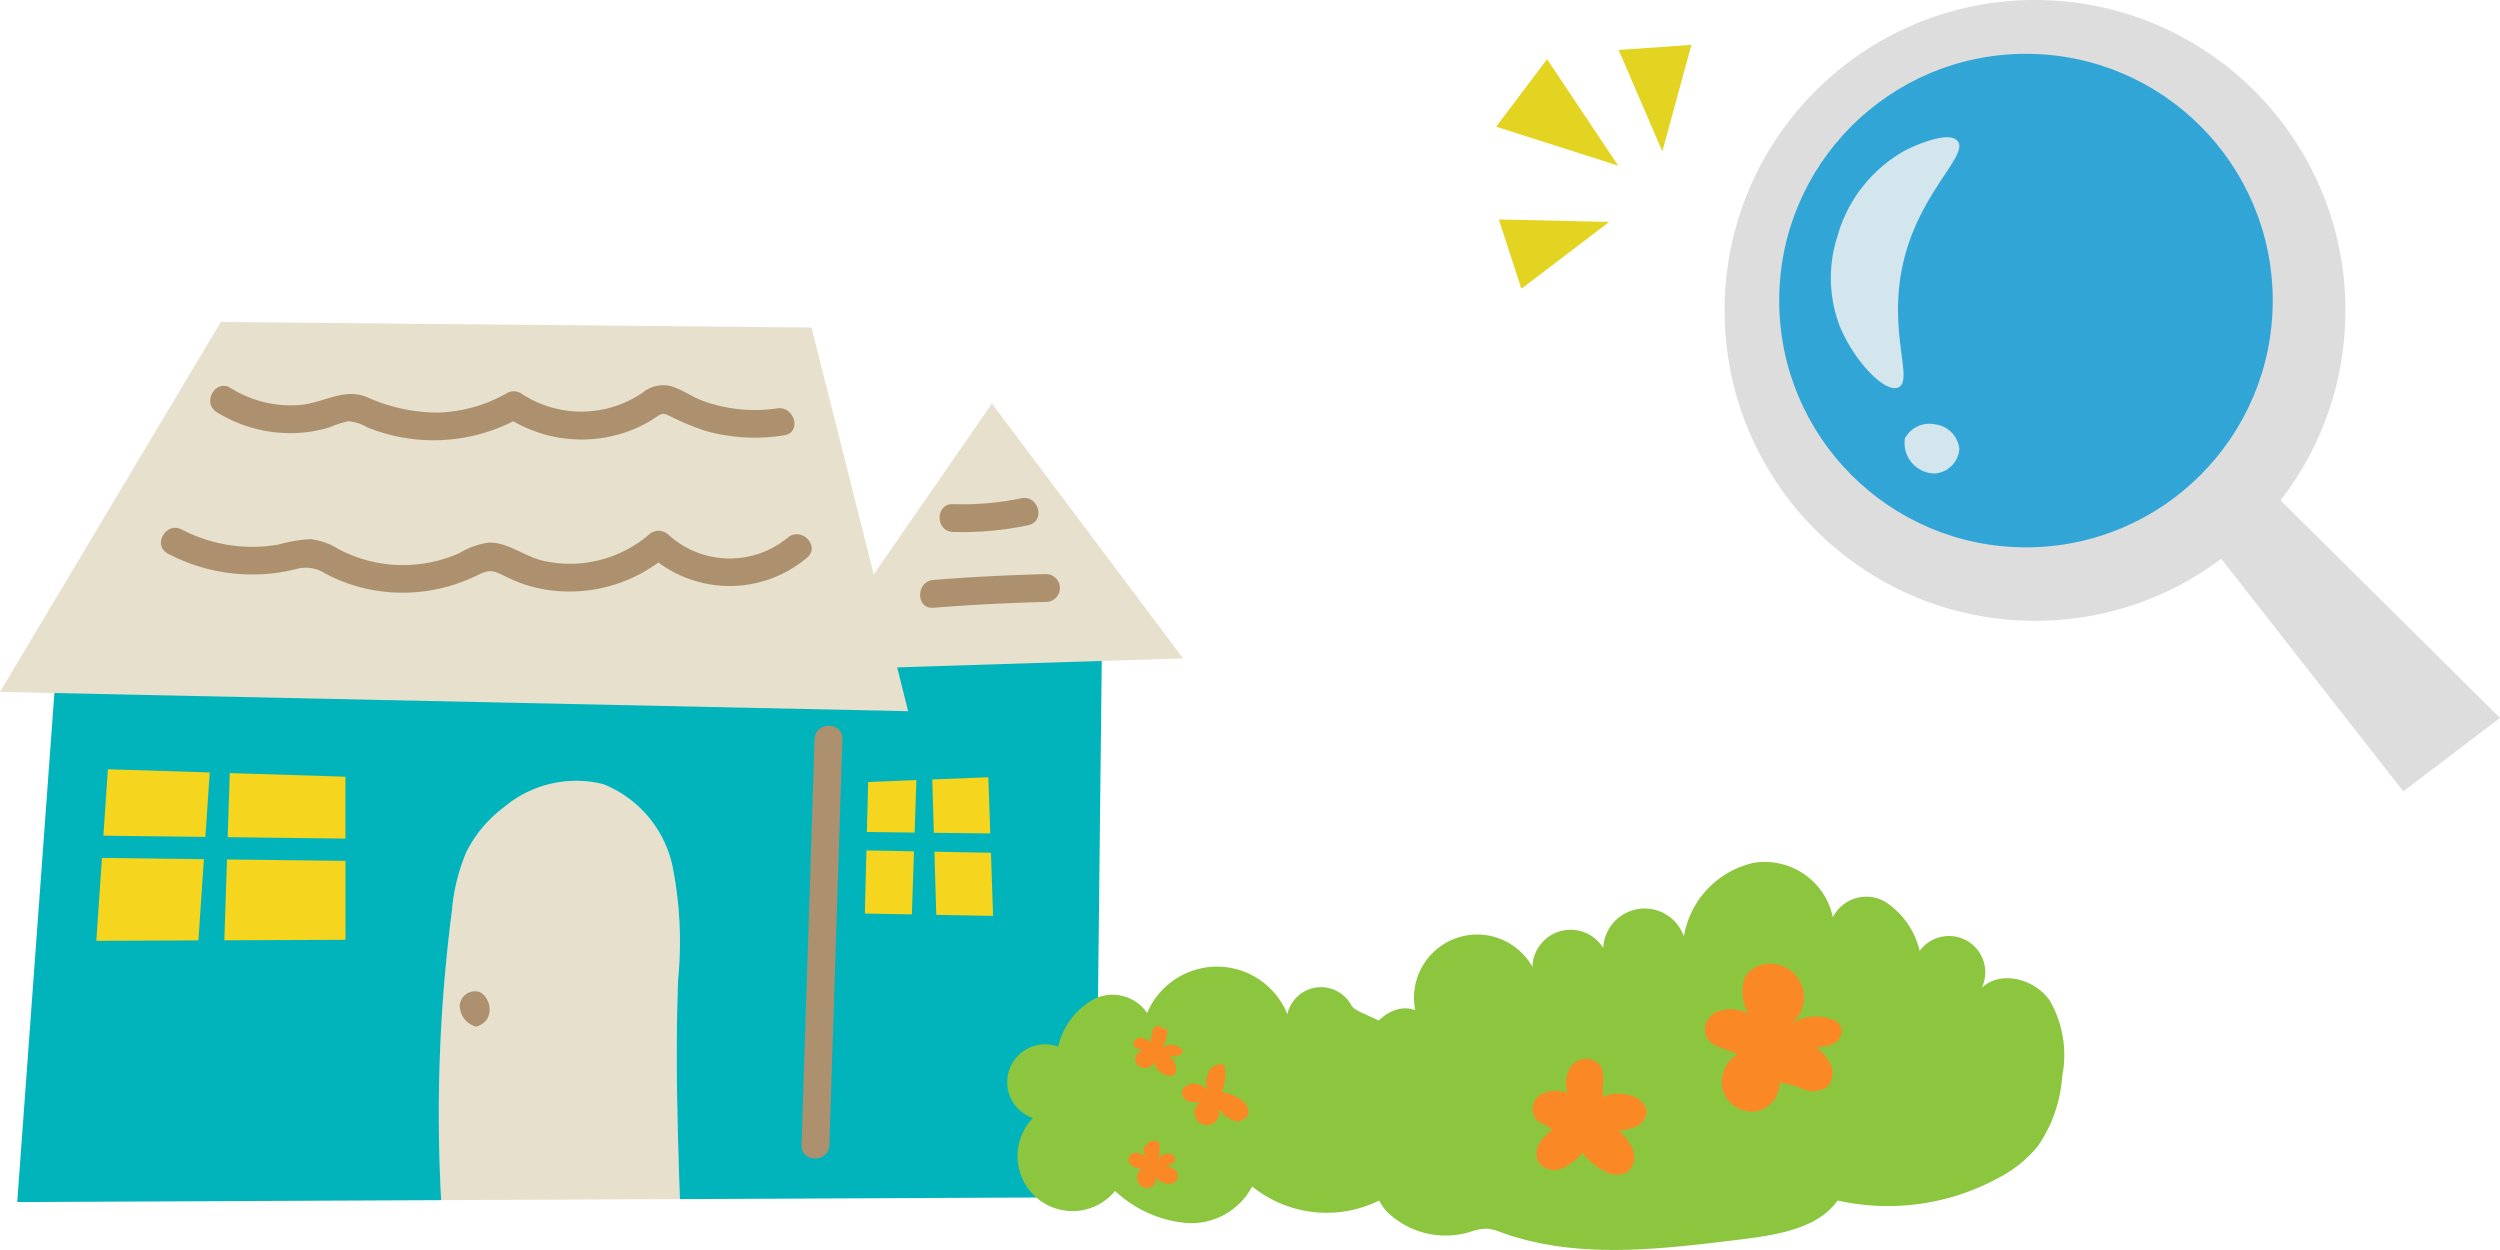 <svg xmlns="http://www.w3.org/2000/svg" width="150" height="75.001" viewBox="0 0 150 75.001">
  <defs>
    <style>
      .cls-1 {
        fill: #e6e0cc;
      }

      .cls-2 {
        fill: #01b3bb;
      }

      .cls-3 {
        fill: #f5d51e;
      }

      .cls-4 {
        fill: #ad916f;
      }

      .cls-5 {
        fill: #8cc63f;
      }

      .cls-6 {
        fill: #fa8925;
      }

      .cls-7 {
        fill: #ddd;
      }

      .cls-8 {
        fill: #31a6d6;
      }

      .cls-9 {
        fill: #d3e5ed;
      }

      .cls-10 {
        fill: #e3d421;
      }
    </style>
  </defs>
  <g id="グループ_1396" data-name="グループ 1396" transform="translate(-8155.18 -16214.22)">
    <g id="グループ_1394" data-name="グループ 1394" transform="translate(8155.18 16233.54)">
      <g id="グループ_1374" data-name="グループ 1374" transform="translate(0 0)">
        <g id="グループ_1367" data-name="グループ 1367" transform="translate(1.03 18.281)">
          <path id="パス_549" data-name="パス 549" class="cls-1" d="M3526.166,2035.844a23.3,23.3,0,0,0-.325-6.737,6.845,6.845,0,0,0-4.165-4.971,6.724,6.724,0,0,0-5.983,1.406,7.587,7.587,0,0,0-2.231,2.667,11.515,11.515,0,0,0-.865,3.518,95,95,0,0,0-.646,17.369l14.323-.064C3526.123,2044.636,3526,2040.238,3526.166,2035.844Z" transform="translate(-3486.514 -2014.689)"/>
          <path id="パス_550" data-name="パス 550" class="cls-2" d="M3410.266,1963.223l-62.694,1.635-2.4,32.886,25.436-.113a95,95,0,0,1,.646-17.369,11.5,11.5,0,0,1,.865-3.518,7.586,7.586,0,0,1,2.231-2.667,6.724,6.724,0,0,1,5.983-1.406,6.846,6.846,0,0,1,4.165,4.971,23.3,23.3,0,0,1,.325,6.737c-.165,4.394-.043,8.793.108,13.188l24.954-.111Z" transform="translate(-3345.168 -1963.223)"/>
        </g>
        <path id="パス_551" data-name="パス 551" class="cls-1" d="M3338.382,1864.987l13.249-22.193,35.442.331,5.8,23.021Z" transform="translate(-3338.382 -1842.794)"/>
        <path id="パス_552" data-name="パス 552" class="cls-1" d="M3657.555,1891.042l11.066-16,11.469,15.291Z" transform="translate(-3609.105 -1870.151)"/>
        <g id="グループ_1370" data-name="グループ 1370" transform="translate(5.782 26.836)">
          <g id="グループ_1369" data-name="グループ 1369">
            <g id="グループ_1368" data-name="グループ 1368">
              <path id="パス_553" data-name="パス 553" class="cls-3" d="M3385.4,2023.638l.262-3.868-6.111-.191-.269,3.984Z" transform="translate(-3378.86 -2019.579)"/>
              <path id="パス_554" data-name="パス 554" class="cls-3" d="M3428.4,2024.929l7.067.086V2021.3l-6.94-.216Z" transform="translate(-3420.521 -2020.854)"/>
              <path id="パス_555" data-name="パス 555" class="cls-3" d="M3382.929,2054.7l-6.118-.074-.336,4.972,6.123-.024Z" transform="translate(-3376.476 -2049.305)"/>
              <path id="パス_556" data-name="パス 556" class="cls-3" d="M3427.222,2055.225l-.16,4.851,7.27-.029v-4.736Z" transform="translate(-3419.384 -2049.814)"/>
            </g>
          </g>
        </g>
        <g id="グループ_1373" data-name="グループ 1373" transform="translate(51.89 27.315)">
          <g id="グループ_1372" data-name="グループ 1372">
            <g id="グループ_1371" data-name="グループ 1371">
              <path id="パス_557" data-name="パス 557" class="cls-3" d="M3683.893,2027.01l.105-3.15-2.894.114-.076,3Z" transform="translate(-3680.905 -2023.69)"/>
              <path id="パス_558" data-name="パス 558" class="cls-3" d="M3707.719,2052.169l.112,3.789,3.408.063-.129-3.788Z" transform="translate(-3703.544 -2047.702)"/>
              <path id="パス_559" data-name="パス 559" class="cls-3" d="M3706.973,2026.073l3.385.038-.115-3.371-3.364.132Z" transform="translate(-3702.832 -2022.74)"/>
              <path id="パス_560" data-name="パス 560" class="cls-3" d="M3683.168,2051.718l-2.855-.054-.095,3.787,2.823.052Z" transform="translate(-3680.218 -2047.273)"/>
            </g>
          </g>
        </g>
        <path id="パス_561" data-name="パス 561" class="cls-4" d="M3521.011,2109.356a1.328,1.328,0,0,1-.929-1.256.92.92,0,0,1,1.181-.812,1.024,1.024,0,0,1,.5.544,1.17,1.17,0,0,1-.021,1.05C3521.558,2109.194,3521.139,2109.4,3521.011,2109.356Z" transform="translate(-3492.499 -2067.091)"/>
        <path id="パス_562" data-name="パス 562" class="cls-4" d="M3455.47,1869.11a9.124,9.124,0,0,1-4.457-.451c-.662-.239-1.255-.7-1.929-.886a1.951,1.951,0,0,0-1.692.4,6.523,6.523,0,0,1-7.309.023.825.825,0,0,0-.824,0,8.881,8.881,0,0,1-4.137,1.167,10.358,10.358,0,0,1-4.277-.935c-1.387-.558-2.581.35-3.965.474a6.786,6.786,0,0,1-4.2-1.013c-.914-.564-1.74.888-.825,1.452a8.379,8.379,0,0,0,4.545,1.255,8.1,8.1,0,0,0,2.233-.352,5.315,5.315,0,0,1,1.124-.361,2.643,2.643,0,0,1,1.112.361,10.6,10.6,0,0,0,8.774-.361,8.206,8.206,0,0,0,7.6.311,6.855,6.855,0,0,0,.887-.507c.349-.234.438-.332.844-.144a16.081,16.081,0,0,0,2.118.893,10.915,10.915,0,0,0,4.809.288C3456.957,1870.564,3456.522,1868.95,3455.47,1869.11Z" transform="translate(-3408.843 -1863.928)"/>
        <path id="パス_563" data-name="パス 563" class="cls-4" d="M3439.591,1924.762a5.462,5.462,0,0,1-7.142-.185.856.856,0,0,0-1.181,0,7.3,7.3,0,0,1-6.335,1.563c-1.091-.25-2.117-1.114-3.247-1.093a4.519,4.519,0,0,0-1.766.623,8.122,8.122,0,0,1-1.781.567,8.274,8.274,0,0,1-5.464-.787,4.064,4.064,0,0,0-1.716-.61,8.656,8.656,0,0,0-1.9.323,8.923,8.923,0,0,1-1.946.131,9.153,9.153,0,0,1-3.865-1.031c-.952-.491-1.784.958-.824,1.452a10.892,10.892,0,0,0,6.216,1.185,12.405,12.405,0,0,0,1.472-.263,2.114,2.114,0,0,1,1.74.264,9.856,9.856,0,0,0,2.986,1.015,10.12,10.12,0,0,0,6.02-.849c.543-.261.862-.436,1.442-.164.449.21.883.432,1.351.6a8.61,8.61,0,0,0,2.853.48,9.009,9.009,0,0,0,5.339-1.742,7.185,7.185,0,0,0,8.931-.3C3441.583,1925.238,3440.4,1924.061,3439.591,1924.762Z" transform="translate(-3392.341 -1911.812)"/>
        <path id="パス_564" data-name="パス 564" class="cls-4" d="M3655.982,2003.2q-.391,12.177-.783,24.354c-.034,1.076,1.636,1.074,1.67,0q.391-12.177.782-24.354C3657.686,2002.126,3656.017,2002.129,3655.982,2003.2Z" transform="translate(-3607.107 -1978.169)"/>
        <path id="パス_565" data-name="パス 565" class="cls-4" d="M3714.671,1912.355a17.314,17.314,0,0,1-4.091.351c-1.076-.033-1.074,1.637,0,1.67a19.185,19.185,0,0,0,4.514-.405C3716.149,1913.75,3715.72,1912.136,3714.671,1912.355Z" transform="translate(-3653.398 -1901.779)"/>
        <path id="パス_566" data-name="パス 566" class="cls-4" d="M3709.649,1942.44q-3.394.08-6.777.35c-1.065.085-1.073,1.755,0,1.67q3.383-.27,6.777-.349A.836.836,0,0,0,3709.649,1942.44Z" transform="translate(-3646.863 -1927.314)"/>
      </g>
      <g id="グループ_1366" data-name="グループ 1366" transform="translate(60.425 32.399)">
        <path id="パス_542" data-name="パス 542" class="cls-5" d="M4038.774,2031.772a13.848,13.848,0,0,0,9.577-1.317,7.6,7.6,0,0,0,2.435-1.941,8.368,8.368,0,0,0,1.466-4.216,6.519,6.519,0,0,0-.757-4.538c-.9-1.282-2.948-1.836-4.075-.744a2.175,2.175,0,0,0-3.722-2.217,4.814,4.814,0,0,0-2.079-2.957,2.25,2.25,0,0,0-3.129.937,4.169,4.169,0,0,0-4.774-3.263,5.454,5.454,0,0,0-4.166,4.414,2.488,2.488,0,0,0-4.838.691,2.295,2.295,0,0,0-4.25,1.134,3.793,3.793,0,0,0-7.029,2.6c-1.083-.434-2.292.43-2.826,1.466a4.669,4.669,0,0,0,1.5,5.811c-1.533.987-1.6,3.439-.386,4.8a5.055,5.055,0,0,0,5.052,1.209,3.219,3.219,0,0,1,.963-.182,2.851,2.851,0,0,1,.844.221c4.4,1.6,9.253,1.055,13.9.487C4034.959,2033.868,4037.516,2033.54,4038.774,2031.772Z" transform="translate(-3988.943 -2011.46)"/>
        <path id="パス_543" data-name="パス 543" class="cls-5" d="M3872.107,2060.784a2.068,2.068,0,0,0-3.836.542,4.548,4.548,0,0,0-8.412-.073,2.51,2.51,0,0,0-3.216-.822,4.377,4.377,0,0,0-2.125,2.843,2.27,2.27,0,1,0-1.516,4.279,3.3,3.3,0,1,0,4.933,4.377,7.181,7.181,0,0,0,4.284,1.923,4.132,4.132,0,0,0,3.941-2.192,7.115,7.115,0,0,0,8.188.531c.617-.4,1.145-1.391.5-1.74a7.335,7.335,0,0,0,2.861.094,2.226,2.226,0,0,0,.152-4.411,7.365,7.365,0,0,0-3.379-.062c1.284-.512,1.341-2.475.428-3.512S3872.391,2061.306,3872.107,2060.784Z" transform="translate(-3851.455 -2052.192)"/>
        <path id="パス_544" data-name="パス 544" class="cls-6" d="M4169.707,2060.951a2.023,2.023,0,0,0-1.508-3.707,1.6,1.6,0,0,0-1.04.756,2.646,2.646,0,0,0,.187,2.165,2.436,2.436,0,0,0-1.782-.132,1.206,1.206,0,0,0-.755,1.464c.285.706,1.233.778,1.912,1.122a1.943,1.943,0,0,0-.883,2.154,1.838,1.838,0,0,0,1.917,1.282,1.744,1.744,0,0,0,1.487-1.731,4.789,4.789,0,0,1,1.413.385,1.508,1.508,0,0,0,1.405-.108,1.175,1.175,0,0,0,.264-1.314,2.636,2.636,0,0,0-.912-1.082,2.394,2.394,0,0,0,1.127-.263.823.823,0,0,0,.377-1,.987.987,0,0,0-.6-.441A2.762,2.762,0,0,0,4169.707,2060.951Z" transform="translate(-4122.889 -2051.082)"/>
        <path id="パス_545" data-name="パス 545" class="cls-6" d="M4091.652,2102.263c-.172-.64.155-1.4-.208-1.95a1.112,1.112,0,0,0-1.636-.091,1.685,1.685,0,0,0-.317,1.742,1.9,1.9,0,0,0-1.59.065,1.03,1.03,0,0,0-.375,1.412c.253.338.728.429,1.03.723a2.91,2.91,0,0,0-.777.838,1.142,1.142,0,0,0-.039,1.1,1.179,1.179,0,0,0,1.4.385,3.437,3.437,0,0,0,1.242-.945,3.919,3.919,0,0,0,1.254,1.064,1.43,1.43,0,0,0,1.414.107,1.156,1.156,0,0,0,.36-1.324,3.125,3.125,0,0,0-.859-1.183,3.075,3.075,0,0,0,1.045-.235,1.043,1.043,0,0,0,.62-.82c.036-.6-.62-1.016-1.215-1.115C4092.387,2101.937,4091.745,2102.02,4091.652,2102.263Z" transform="translate(-4055.854 -2088.093)"/>
        <path id="パス_546" data-name="パス 546" class="cls-6" d="M3932.322,2103.945a2.6,2.6,0,0,0,.163-1.614.776.776,0,0,0-.95.4,1.626,1.626,0,0,0-.063,1.114.975.975,0,0,0-1.268-.27.565.565,0,0,0-.258.306.547.547,0,0,0,.354.607,1.6,1.6,0,0,0,.759.057.745.745,0,1,0,1.078.392,2.032,2.032,0,0,0,.88.715.7.7,0,0,0,.911-.446.8.8,0,0,0-.279-.654A2.567,2.567,0,0,0,3932.322,2103.945Z" transform="translate(-3919.445 -2090.145)"/>
        <path id="パス_547" data-name="パス 547" class="cls-6" d="M3909.936,2086.556a2,2,0,0,0,.341-1.094,3.271,3.271,0,0,1-.395-.183.368.368,0,0,0-.406.043.428.428,0,0,0-.087.192,3.378,3.378,0,0,0-.1.692,1.133,1.133,0,0,0-.615-.281c-.229,0-.474.2-.417.423s.321.283.538.271c-.216.154-.454.349-.454.614a.586.586,0,0,0,.625.506c.263-.005.557-.21.509-.469a.965.965,0,0,0,.622.86c.231.108.57.13.678-.1a.447.447,0,0,0,.032-.214,1.09,1.09,0,0,0-.527-.871.747.747,0,0,0,.823-.047.159.159,0,0,0,.045-.261A.878.878,0,0,0,3909.936,2086.556Z" transform="translate(-3900.661 -2075.383)"/>
        <path id="パス_548" data-name="パス 548" class="cls-6" d="M3907.818,2137.9a2.6,2.6,0,0,0,.063-1.152.616.616,0,0,0-.8.9,1.186,1.186,0,0,0-.5-.251.469.469,0,0,0-.488.2.481.481,0,0,0,.2.593,1.364,1.364,0,0,0,.655.175c-.138-.027-.264.094-.321.223a.674.674,0,0,0,.1.714.587.587,0,0,0,.7.126.52.52,0,0,0,.218-.656.959.959,0,0,0,.975.46.5.5,0,0,0,.376-.361.534.534,0,0,0-.214-.5,1.386,1.386,0,0,0-.516-.227.9.9,0,0,0,.432-.124.31.31,0,0,0,.114-.4.355.355,0,0,0-.2-.134A.593.593,0,0,0,3907.818,2137.9Z" transform="translate(-3898.762 -2119.94)"/>
      </g>
    </g>
    <g id="グループ_1395" data-name="グループ 1395" transform="translate(8244.955 16214.22)">
      <g id="グループ_1364" data-name="グループ 1364" transform="translate(13.7 0)">
        <ellipse id="楕円形_22" data-name="楕円形 22" class="cls-7" cx="18.625" cy="18.625" rx="18.625" ry="18.625" transform="translate(0 0)"/>
        <ellipse id="楕円形_23" data-name="楕円形 23" class="cls-8" cx="14.806" cy="14.806" rx="14.806" ry="14.806" transform="translate(3.277 3.229)"/>
        <path id="パス_471" data-name="パス 471" class="cls-7" d="M0,3.7,12.1,19.158l5.8-4.407L3.025,0Z" transform="translate(28.623 28.324)"/>
        <path id="パス_472" data-name="パス 472" class="cls-9" d="M4.426,7.21C5.479,3.15,8.3,1.044,7.608.223,7.025-.468,4.724.661,4.533.754A8.52,8.52,0,0,0,.4,5.945,8.117,8.117,0,0,0,.53,11.312c.816,2.029,2.686,4.051,3.522,3.7C5.028,14.6,3.319,11.48,4.426,7.21Z" transform="translate(6.37 8.235)"/>
        <path id="パス_473" data-name="パス 473" class="cls-9" d="M3.322,1.5A1.591,1.591,0,0,1,1.847,2.972,1.829,1.829,0,0,1,.054.873,1.656,1.656,0,0,1,1.847.021,1.657,1.657,0,0,1,3.322,1.5Z" transform="translate(10.764 25.438)"/>
      </g>
      <path id="多角形_2" data-name="多角形 2" class="cls-10" d="M2.188,0,4.375,6.251H0Z" transform="matrix(0.309, 0.951, -0.951, 0.309, 6.1, 11.234)"/>
      <path id="多角形_4" data-name="多角形 4" class="cls-10" d="M2.188,0,4.375,6.251H0Z" transform="matrix(-0.998, 0.07, -0.07, -0.998, 12.149, 8.93)"/>
      <path id="多角形_3" data-name="多角形 3" class="cls-10" d="M2.537,0,5.074,7.249H0Z" transform="matrix(-0.602, 0.799, -0.799, -0.602, 8.843, 7.912)"/>
    </g>
  </g>
</svg>
